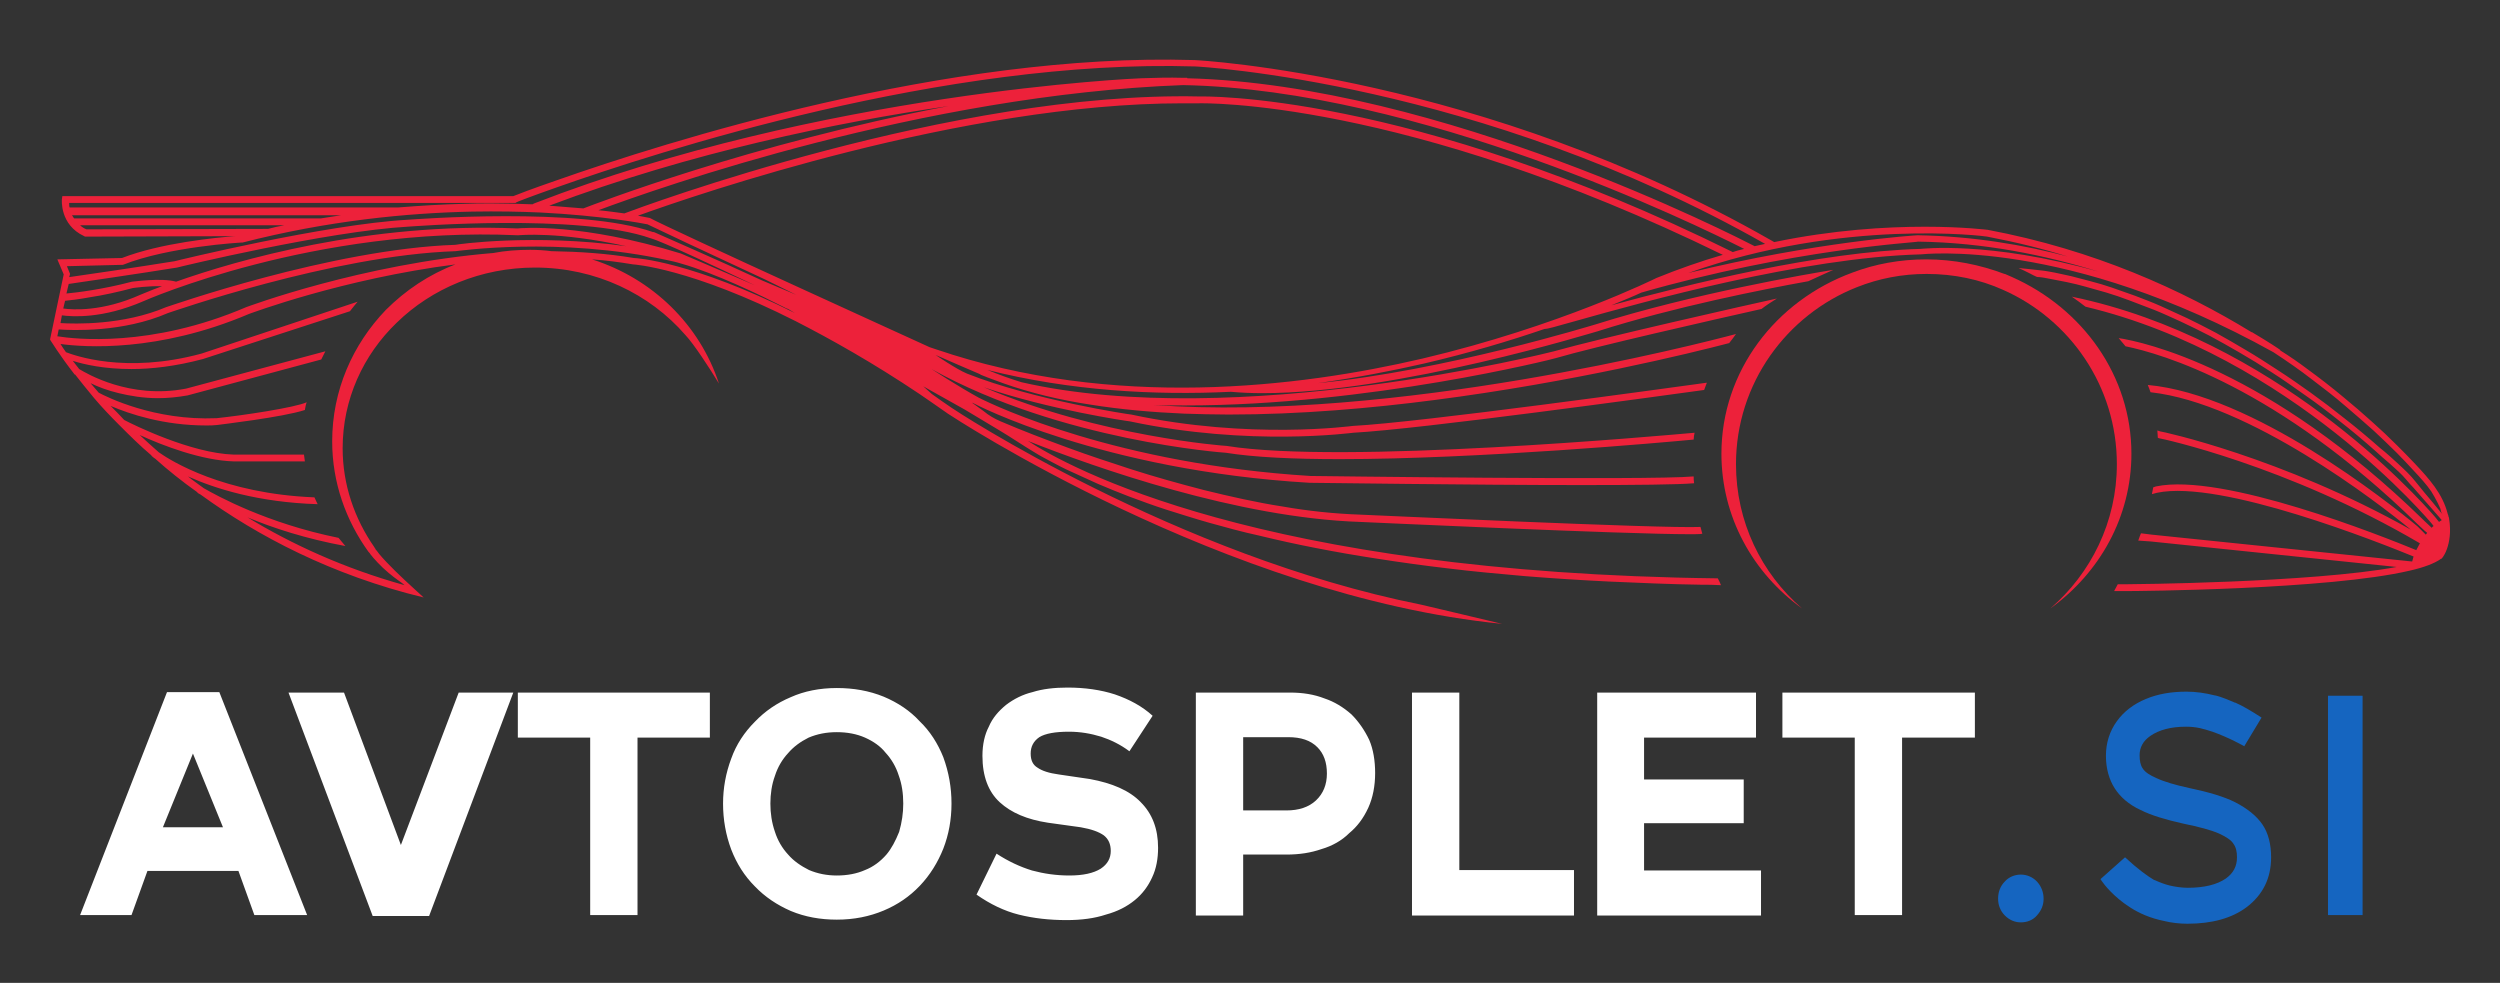 <?xml version="1.0" encoding="utf-8"?>
<!-- Generator: Adobe Illustrator 25.2.0, SVG Export Plug-In . SVG Version: 6.00 Build 0)  -->
<svg version="1.1" id="Layer_1" xmlns="http://www.w3.org/2000/svg" xmlns:xlink="http://www.w3.org/1999/xlink" x="0px" y="0px"
	 viewBox="0 0 549.4 216" enable-background="new 0 0 549.4 216" xml:space="preserve">
<rect x="0" y="0" width="549.4" height="216" fill="#333333" stroke="none"/>
<g>
	<path fill="#1565C0" d="M497.2,181.2c1.3,1.9,1.9,4.4,1.9,7.2c0,4.6-1.8,8.2-5.3,10.9c-3.3,2.5-7.7,3.7-13.1,3.7
		c-1.7,0-3.5-0.2-5.1-0.6v0c-3-0.6-5.5-1.7-7.5-3c-3.6-2.3-5.7-5-6.3-5.9c-0.1-0.2-0.2-0.3-0.2-0.3l5.4-4.8c2.8,2.6,4.9,4.1,6.4,5
		c0,0,0,0,0.1,0c1.1,0.5,2.1,0.9,3.3,1.2c1.3,0.3,2.7,0.5,4,0.5c3.6,0,6.4-0.7,8.3-2c1.7-1.2,2.5-2.7,2.5-4.7c0-1.2-0.2-2.2-0.8-3
		c-0.5-0.8-1.6-1.5-3.1-2.2c-1.8-0.8-4.5-1.5-7.9-2.2c-4-0.9-7-1.8-9.4-3c-2.6-1.2-4.5-2.9-5.7-4.8c-1.2-1.9-1.9-4.3-1.9-7.1
		c0-2.8,0.8-5.4,2.4-7.6c1.5-2.1,3.7-3.8,6.4-4.9c2.6-1.1,5.6-1.6,8.9-1.6c2.1,0,4.1,0.3,6.1,0.8c0,0,0,0,0,0c0.3,0,1.8,0.4,4.5,1.6
		c0,0,0,0,0.1,0c1.6,0.7,3.5,1.8,5.8,3.3l-3.8,6.3c0,0-3.3-1.9-7-3.2c-0.9-0.3-1.9-0.6-2.8-0.8c-1-0.2-1.9-0.3-3-0.3
		c-3.3,0-5.9,0.7-7.8,2c-1.6,1.1-2.4,2.5-2.4,4.3c0,1.2,0.2,2.2,0.7,2.9c0.5,0.8,1.6,1.5,3,2.1c1.7,0.8,4.1,1.5,7.3,2.2
		c4.3,0.9,7.6,1.9,10,3.1C493.9,177.7,495.9,179.3,497.2,181.2z M444.1,192.2c-1.3,0-2.6,0.5-3.5,1.5c-1,1-1.5,2.3-1.5,3.8
		c0,1.4,0.5,2.7,1.5,3.7c1,1,2.2,1.5,3.5,1.5c1.4,0,2.7-0.5,3.6-1.6c0.9-1,1.4-2.2,1.4-3.6c0-1.4-0.5-2.7-1.4-3.7
		C446.8,192.8,445.5,192.2,444.1,192.2z M511.6,152.9v48.2h7.6v-48.2H511.6z"/>
	<path fill="#ffffff" d="M297,157c-1.8-1.6-3.8-2.8-5.9-3.5c-2.3-0.9-4.8-1.3-7.6-1.3h-20.7v49h10.4v-13.4h9.5
		c2.9,0,5.4-0.4,7.7-1.2c2.4-0.7,4.5-1.9,6.1-3.5c1.7-1.4,3.1-3.2,4.2-5.6c1-2.2,1.5-4.8,1.5-7.6c0-2.7-0.4-5.2-1.3-7.3
		C299.9,160.5,298.6,158.6,297,157z M289.2,175.9c-1.6,1.5-3.8,2.2-6.5,2.2h-9.5V162h9.9c2.8,0,4.9,0.7,6.4,2.2
		c1.4,1.4,2.1,3.3,2.1,5.8C291.6,172.4,290.8,174.4,289.2,175.9z M113.8,152.2h42.2v9.9h-15.9v39h-10.4v-39h-15.9V152.2z
		 M36.7,152.1l-19.1,49h11.3l3.5-9.7h20l3.5,9.7h11.6l-19.3-49H36.7z M35.8,181.8l6.6-16.2l6.6,16.2H35.8z M361.2,191.3h25.8v9.9
		h-36v-49h34.9v9.9h-24.6v9.2h21.9v9.6h-21.9V191.3z M320.7,191.2h25.2v10h-35.6v-49h10.4V191.2z M434,152.2v9.9H418v39h-10.4v-39
		h-15.9v-9.9H434z M250.7,176.3c2.5,2.5,3.8,5.8,3.8,10c0,2.4-0.4,4.6-1.3,6.5c-0.9,2-2.2,3.7-3.8,5c-1.7,1.4-3.8,2.5-6.4,3.2
		c-2.4,0.8-5.3,1.2-8.6,1.2c-3.8,0-7.3-0.4-10.5-1.2c-3.2-0.8-6.3-2.3-9.3-4.4l4.4-9c2.6,1.7,5.2,2.9,7.8,3.7
		c2.6,0.7,5.3,1.1,8.2,1.1c3,0,5.3-0.5,6.9-1.5c1.5-1,2.2-2.3,2.2-3.9c0-1.5-0.5-2.6-1.5-3.4c-1.1-0.8-2.8-1.4-5.1-1.8l-7.2-1
		c-4.6-0.7-8.1-2.2-10.6-4.5c-2.5-2.3-3.8-5.7-3.8-10.2c0-2.5,0.5-4.7,1.4-6.4c0.8-1.9,2.1-3.4,3.8-4.8c1.7-1.3,3.7-2.3,5.8-2.8
		c2.2-0.7,4.8-1,7.7-1c3.8,0,7.3,0.5,10.4,1.5c3.2,1.1,6,2.6,8.3,4.7l-5.1,7.8c-2-1.5-4.1-2.5-6.2-3.2c-2.3-0.7-4.6-1.1-7.1-1.1
		c-3,0-5.2,0.4-6.5,1.2c-1.3,0.9-1.9,2.1-1.9,3.6c0,1.5,0.5,2.5,1.5,3.1c1,0.7,2.5,1.2,4.7,1.5l6.8,1
		C244.4,172.1,248.2,173.7,250.7,176.3z M202.1,158.5c-2.1-2.3-4.8-4.1-7.9-5.4c-3.2-1.3-6.6-1.9-10.3-1.9c-3.8,0-7.2,0.7-10.1,2
		c-3.1,1.3-5.7,3.1-7.9,5.4c-2.3,2.3-4.1,5-5.2,8.1c-1.2,3.2-1.8,6.5-1.8,9.9c0,3.5,0.6,6.9,1.8,10.1c1.2,3.1,2.9,5.8,5.2,8.1
		c2.2,2.3,4.9,4.1,7.9,5.4c3.1,1.3,6.5,1.9,10.1,1.9c3.8,0,7.2-0.7,10.3-2c3.1-1.3,5.7-3.1,7.9-5.4c2.3-2.4,4-5.2,5.2-8.2
		c1.2-3.1,1.8-6.4,1.8-9.9c0-3.6-0.6-6.9-1.8-10.2C206.1,163.4,204.4,160.7,202.1,158.5z M197.6,182.8c-0.8,2-1.7,3.7-2.8,5
		c-1.3,1.5-2.9,2.7-4.7,3.4c-1.8,0.8-3.9,1.2-6.2,1.2c-2.2,0-4.2-0.4-6.1-1.2c-1.8-0.9-3.4-2-4.6-3.4c-1.3-1.4-2.3-3.1-2.9-5
		c-0.7-2-1-4.1-1-6.2c0-2.1,0.3-4.2,1-6.1c0.6-1.9,1.6-3.6,2.9-5c1.2-1.4,2.7-2.5,4.5-3.4c1.9-0.8,3.9-1.2,6.2-1.2
		c2.3,0,4.4,0.4,6.2,1.2c1.8,0.8,3.4,1.9,4.5,3.3c1.3,1.4,2.3,3.1,2.9,5c0.7,1.9,1,4,1,6.2C198.5,178.7,198.2,180.7,197.6,182.8z
		 M100.8,152.2h12l-18.5,49.1H81.9l-18.5-49.1h12.2l12.5,33.5L100.8,152.2z"/>
	<path fill="#ED213A" d="M468.4,99.7c0,13.9-7,26.2-17.8,34c8.9-7.7,14.6-19,14.6-31.7c0-17.1-10.3-31.8-25-38.3
		c-5.1-2.3-10.8-3.5-16.8-3.5c-5.4,0-10.5,1-15.3,2.9c-15.5,6.1-26.6,21.2-26.6,38.9c0,12.7,5.6,24,14.5,31.7
		c-10.8-7.8-17.7-20.1-17.7-34c0-18.1,11.9-33.6,28.8-39.8c5-1.9,10.5-2.9,16.2-2.9c6.1,0,11.9,1.2,17.2,3.2l0.1,0l1.6,0.7
		C457.7,67.8,468.4,82.6,468.4,99.7z"/>
	<linearGradient id="SVGID_1_" gradientUnits="userSpaceOnUse" x1="10.941" y1="75.02" x2="538.419" y2="75.02">
		<stop  offset="0.788" style="stop-color:#ED213A"/>
		<stop  offset="0.894" style="stop-color:#ED213A"/>
	</linearGradient>
	<path fill="url(#SVGID_1_)" d="M538.2,113.9c0-0.1,0-0.2-0.1-0.3c0-0.2-0.1-0.4-0.2-0.7c-1.1-4.4-4.1-7.7-7.1-10.9
		c-1.3-1.4-2.7-2.8-4.1-4.2c-1.7-1.7-3.5-3.4-5.3-5c-2.1-1.9-4.3-3.8-6.5-5.6c-2.5-2.1-5.1-4.1-7.7-6c-2-1.5-4-2.9-6.1-4.2l0-0.1
		c-0.1-0.1-2.3-1.6-6.2-3.9c0,0,0,0-0.1,0c-15.2-9.3-34.6-18.1-58-22.5c-0.3,0-20.9-2.7-46.9,2.7l-0.7-0.4
		c-63.5-36.3-126.1-39.6-126.7-39.6c-54.3-1.7-116.5,18.1-140.1,26.4c-5.5,1.9-8.9,3.2-9.6,3.5H13.7l-0.1,0.7c0,0.1-0.5,5.6,4.9,8.1
		l0.2,0.1l33-0.1c-4.2,0.3-16.4,1.5-24.9,4.8L12.6,57l1.4,3.3l-3,14.3l0.1,0.2c0.1,0.1,1.8,3,5.3,7.5c0,0,0,0,0.1,0
		c1.2,1.5,2.6,3.3,4.2,5.2c0,0,0,0,0,0c1.6,1.9,3.5,3.9,5.6,6l0,0c0,0,0,0,0.1,0.1c2.1,2.1,4.3,4.3,6.9,6.5l0,0.1
		c0.1,0,0.3,0.3,0.8,0.6c2.8,2.5,5.9,5,9.3,7.4l0,0.1c0,0,0.3,0.2,0.7,0.4c12.5,9.1,28.8,17.7,49,22.6c0,0-1-0.9-2.4-2.2
		c-2.2-2-5.5-5.1-7.4-7.4c-0.3-0.4-0.5-0.7-0.7-0.9c-0.1-0.1-0.1-0.1-0.1-0.2c-0.1-0.1-0.2-0.2-0.2-0.3c-4.4-6.3-7-13.8-7-21.8
		c0-10.7,4.5-20.5,11.9-27.6c7.7-7.5,18.5-12.1,30.4-12.1c13.3,0,25.2,5.8,33,14.8c1.9,2,5.4,7.4,7.4,10.7
		c-4.2-12.9-14.6-23.1-27.9-27.3c3,0.2,6,0.6,9,1.1c0.2,0,12.7,0.8,35.8,12.5c7.8,4,16.9,9.1,27.2,16c2,1.4,4.1,2.8,6.2,4.3
		c0.6,0.4,60.7,40.1,121.8,46.2c0,0-17.6-4.2-17.7-4.2C258.3,122.1,209.6,90,209.1,89.6c-1.5-1-2.9-2-4.3-3l-1.9-1.7
		c0,0,9.1,5.1,9.1,5.1c2.5,1.5,5,3,7.5,4.5c2.7,1.6,5.3,3.4,8,5c1.1,0.7,2.3,1.3,3.4,1.9c1.5,0.8,3,1.6,4.6,2.3
		c1.9,0.9,3.8,1.7,5.7,2.6c2.3,1,4.6,1.9,6.9,2.8c2.7,1,5.4,2,8.2,2.9c3.2,1,6.3,2,9.5,2.9c3.6,1,7.2,2,10.9,2.8
		c4.1,1,8.2,1.9,12.3,2.7c4.6,0.9,9.2,1.7,13.8,2.4c5.1,0.8,10.2,1.5,15.3,2.1c5.6,0.7,11.3,1.2,16.9,1.7c6.2,0.5,12.4,0.9,18.6,1.2
		c6.8,0.3,13.5,0.6,20.3,0.7c1.4,0,2.8,0,4.3,0.1c-0.2-0.5-0.4-1-0.7-1.5c-100.8-1.2-142.7-24.4-151.6-30.2
		c14.9,5.9,46.1,16.9,73,17.8c2.6,0.1,57.9,2.7,72.5,2.7c1.2,0,2.1,0,2.7-0.1c-0.1-0.5-0.3-1-0.4-1.5c-8.6,0.4-74-2.7-74.7-2.7
		c-5.8-0.2-11.5-0.8-17.2-1.8c-5.8-0.9-11.5-2.2-17.2-3.6c-5.4-1.4-10.8-2.9-16.1-4.6c-4.6-1.5-9.2-3-13.8-4.7
		c-4.9-1.8-9.9-3.7-14.8-5.8c-1.4-0.6-2.6-1.3-3.8-2.3c-0.8-0.6-1.7-1.2-2.5-1.8l0.3,0.1c0.3,0.2,28.2,14.8,73.9,17.5
		c2.1,0,35.4,0.5,59.9,0.5c11.6,0,21.2-0.1,24.6-0.4c-0.1-0.5-0.1-1-0.1-1.5c-9.9,0.9-83.5-0.1-84.2-0.1
		c-42.3-2.6-69.2-15.3-72.9-17.2c-4.4-2.4-10.4-6.3-10.4-6.3c28.4,15.8,64.4,18.4,64.7,18.4c6.2,1,15,1.4,25,1.4
		c30.5,0,71.5-3.7,77.8-4.3c0-0.5,0.1-1,0.2-1.5c-6.8,0.6-77.4,7-102.8,2.9c-0.3,0-27.8-2-53.4-12.9c14.3,4.9,31.2,7.4,32.1,7.5
		c26.3,5.6,48.9,2.5,49.1,2.5c14.7-0.8,66.2-7.9,77.1-9.4c0.2-0.5,0.4-1.1,0.6-1.6c-8.8,1.2-62.7,8.7-77.8,9.5
		c-0.2,0-22.6,3.1-48.7-2.5c-0.3,0-21.2-3.1-36.1-9c-2.4-1-6.9-4.1-6.9-4.1s9.6,4.2,9.7,4.2c0,0,0,0,0,0c0.2,0.2,0.9,0.4,1.1,0.5
		c0.4,0.2,0.8,0.3,1.3,0.5c0.9,0.3,1.8,0.7,2.7,1c6.2,2.2,12.6,3.7,19.1,4.7c6.8,1.1,13.8,1.7,20.7,2c3.3,0.1,6.5,0.2,9.8,0.2
		c15.7,0,31.5-1.4,45.3-3.2c30.2-3.9,56.3-10.3,64.7-12.5c0.5-0.6,1-1.3,1.5-2c-8.2,2.2-75.1,19.4-128,15.6c2.3,0.1,4.7,0.1,7,0.1
		c40.3,0,80.9-10.2,81.4-10.4c8.5-2.5,34.5-8.4,45.2-10.8c0.9-0.7,2.1-1.5,3.4-2.3c-6,1.3-39.2,8.8-49,11.6
		c-0.7,0.2-69.8,17.6-117,6.8c-2.6-0.8-5.1-1.7-7.5-2.7c18.3,4.6,36.6,5.6,53.5,4.8l0,0c2.2,0.2,4.5,0.3,6.9,0.3
		c29.8,0,73.2-13.5,73.7-13.6c17-5.4,36.3-9.2,46.3-11c1.7-0.8,3.5-1.6,5.5-2.5c-5.6,0.9-30.7,5.2-52.3,12
		c-0.4,0.1-33.1,10.2-61,12.9c8.5-1.2,16.3-2.7,23.3-4.3c9.9-2.3,18.9-5,26.5-7.6c0.6,0,2.1-0.4,7-1.8c14.9-4.2,49.7-13.9,75.7-14.6
		c0.3,0,32-3.8,77.5,21.5c2.9,1.9,5.8,3.9,8.5,6c2.5,1.9,5,3.8,7.4,5.9c2.1,1.8,4.2,3.6,6.2,5.4c1.7,1.6,3.4,3.2,5,4.8
		c1.3,1.3,2.5,2.6,3.8,4c1.3,1.4,2.7,2.9,3.8,4.5c0.5,0.8,1,1.7,1.4,2.5c0.2,0.4,0.4,0.9,0.6,1.3c0.1,0.4,0.2,1,0.5,1.3
		c-0.7-0.9-1.5-1.8-2.2-2.7c-1.3-1.5-2.5-3-3.8-4.6c-1.1-1.4-2.4-2.6-3.7-3.8c-1.3-1.2-2.6-2.4-4-3.5c-2.5-2.2-5.1-4.4-7.8-6.5
		c-2.5-2-5-3.9-7.5-5.7c-2.4-1.7-4.8-3.4-7.3-5c-2.3-1.5-4.6-3-7-4.4c-2.2-1.3-4.4-2.6-6.6-3.8c-2.1-1.1-4.2-2.2-6.3-3.2
		c-2-0.9-3.9-1.8-5.9-2.7c-1.8-0.8-3.7-1.5-5.5-2.2c-1.7-0.6-3.4-1.2-5.1-1.8c-1.5-0.5-3.1-1-4.7-1.4c-1.4-0.4-2.8-0.7-4.2-1.1
		c-1.2-0.3-2.5-0.5-3.7-0.8c-1.1-0.2-2.1-0.4-3.2-0.5c-0.9-0.1-1.8-0.2-2.7-0.3c-0.7-0.1-1.4-0.1-2-0.2c0.7,0.3,1.5,0.7,2.5,1.2
		c0.4,0.2,0.9,0.5,1.4,0.7c0.2,0.1,0.5,0.1,0.7,0.1c0.3,0,0.5,0.1,0.8,0.1c0.5,0.1,1.1,0.2,1.6,0.3c1.2,0.2,2.4,0.5,3.6,0.7
		c1.4,0.3,2.7,0.6,4.1,1c1.5,0.4,3.1,0.9,4.6,1.3c1.7,0.5,3.4,1.1,5,1.7c1.8,0.7,3.7,1.4,5.5,2.1c2,0.8,3.9,1.7,5.9,2.6
		c2.1,1,4.2,2,6.3,3.1c2.2,1.2,4.4,2.4,6.6,3.7c2.4,1.4,4.7,2.8,7,4.3c2.5,1.6,4.9,3.3,7.3,5c2.6,1.8,5.1,3.7,7.6,5.7
		c2.7,2.1,5.3,4.3,7.8,6.5c1.1,1,2.2,2,3.4,3c1.2,1.1,2.4,2.1,3.4,3.3c0.5,0.6,1.1,1.3,1.7,1.9c1.4,1.6,2.8,3.2,4.2,4.8
		c0.7,0.8,1.3,1.5,2,2.3c-0.2,0.1-0.4,0.3-0.6,0.4l-0.8-1c-4.2-4.9-35.4-39.3-79.9-48.5c1,0.7,2,1.4,3,2.2
		c45.3,10.8,75.9,47.4,76.2,47.8l0.3,0.4c-0.1,0.1-0.3,0.2-0.4,0.4l-1.6-1.5l-0.2-0.2c-34.3-33.5-61.8-39.2-67-40
		c0.5,0.6,1,1.2,1.5,1.8c7.8,1.6,33.2,8.8,64.2,39.1l1.5,1.4l0.6,0.5c-0.1,0.1-0.2,0.3-0.3,0.4l-1.8-1.8c-6.5-5.4-36.2-29-59.3-31.1
		c0.2,0.5,0.4,1,0.6,1.6c21.7,2.4,49.9,24.2,57.2,30.2c-28.5-16-54.8-21.6-55.1-21.6l-0.6-0.2c0,0.5,0.1,1,0.1,1.6l0.2,0.1
		c0.3,0,28.1,5.9,57.4,23.1c-0.3,0.5-0.5,1-0.8,1.5c-7.3-3-42.5-17.1-57.2-14l-0.6,0.2c-0.1,0.5-0.2,1-0.3,1.5l1.1-0.3
		c14.1-3,49.3,11.1,56.4,14c-0.1,0.4-0.2,0.8-0.3,1.1l-57.2-5.9l-2.4-0.3c-0.2,0.5-0.4,1-0.6,1.6l2.8,0.2l54,5.6
		c-18.9,3.5-58.9,3.8-59.4,3.8h-1.9c-0.3,0.5-0.5,1-0.8,1.5l2.7,0c2.1,0,44.5-0.3,62.3-4.5c3.1-0.7,5.4-1.6,6.7-2.5l0.1-0.1
		C536.5,123.2,539.2,119.8,538.2,113.9z M436.7,52c6.3,1.2,12.4,2.7,18.1,4.5c0,0,0,0,0.1,0c0,0,0,0,0,0
		c-10.1-2.7-21.4-4.6-33.5-4.8c-0.2,0-22.4,1.4-50.4,8.3C405,47.9,436.4,51.9,436.7,52z M260,18.7c52,1,112.4,30.5,123.3,36
		c-0.8,0.2-1.7,0.4-2.5,0.7C309.2,20,264,21.2,263.6,21.2C209.5,20,140.9,45.5,137.2,46.9c0,0,0,0,0,0c-1.6-0.2-3.5-0.5-5.7-0.7
		C144.9,41.2,202.9,20.8,260,18.7z M128.2,45.8L128.2,45.8c-2.3-0.2-4.8-0.4-7.5-0.6c31-11.7,63.2-18.3,87.8-21.9
		C165.2,31.5,130.3,45,128.2,45.8z M15.2,44.6h98.1l0.1-0.1c0.1-0.1,3.2-1.3,8.6-3.2c22.6-8,85.7-28.4,140.6-26.7
		c0.6,0,62.4,3.3,125.3,39c-0.8,0.2-1.5,0.3-2.3,0.5c-4.1-2.1-69-35.5-124.7-36.9v-0.1c-0.3,0-0.6,0-0.9,0c-3.1-0.1-6.2,0-9.2,0.1
		c-0.7,0-70.3,3-133.4,27.5l-0.4,0.2c-2.8-0.1-5.8-0.2-8.9-0.2c-2,0-4.1,0-6.3,0.1c-4.5,0.1-9.4,0.4-14.4,0.8v0H15.3
		C15.2,45.3,15.2,44.9,15.2,44.6z M15.8,47.3h59.2c-1.5,0.2-3,0.5-4.5,0.7H16.3C16.1,47.8,16,47.5,15.8,47.3z M19,50.4
		c-0.5-0.2-1-0.5-1.4-0.9h44.9c-1.2,0.2-2.4,0.5-3.6,0.8L19,50.4z M13.9,67.8l0.4-1.7c0.9-0.1,3-0.3,5.6-0.8c2.7-0.4,5.9-1.1,9.3-2
		c0,0,3.4-0.5,6.4-0.4c-3,1.1-4.7,1.9-4.8,1.9C22.5,68.5,16,68.1,13.9,67.8L13.9,67.8z M14.6,64.5l0.5-2.1
		c2.7-0.4,15.1-2.2,23.8-3.6c0.3-0.1,33-8,50.9-9c0.4,0,37.6-3,53.3,2.6c2.5,0.7,14.2,6.2,22.8,10.3c-7.6-3.3-16.3-7-16.3-7
		c-21.8-6.7-34.9-5.6-35.9-5.5c-32.8-1.4-61.7,7-75,11.7c-3.3-0.9-9.4,0-9.7,0C22.6,63.6,16.8,64.3,14.6,64.5z M13.6,69.3
		c2.2,0.3,8.9,0.8,17.9-3.1c0.4-0.2,37.6-16.5,82.2-14.5l0.1,0l0.1,0c0.2,0,8.7-0.9,23.7,2.4c-20.4-2.8-37.2-0.4-37.5-0.3
		c-27.2,0.9-63.2,13.6-63.6,13.7c-9.4,4-20.1,3.7-23.2,3.5L13.6,69.3z M84.8,68.1C77.5,75.7,73,85.8,73,97c0,9,3,17.4,8,24.3
		c0,0,0,0,0.1,0.1c0.1,0.1,0.2,0.2,0.3,0.4c0.7,0.9,2.2,2.6,4,4.1c0,0,0,0,0,0s0,0,0,0c0.7,0.6,1.5,1.2,2.2,1.7c0,0,0,0,0,0
		c0.4,0.3,0.9,0.6,1.3,1c-13.3-3.7-24.8-9-34.5-14.9c5.5,2.3,12.8,4.7,21.5,6.3c-0.5-0.6-1-1.2-1.5-1.8
		c-15.8-3.2-26.8-9.3-29.6-10.9c-1.2-0.9-2.4-1.7-3.5-2.6c6,2.7,15.5,5.7,28.5,6.1c-0.2-0.5-0.5-1-0.7-1.5c-20-0.8-31.5-8-34.2-9.9
		c-1.5-1.3-2.9-2.6-4.2-3.8c5,2.3,13.6,5.6,20.7,5.8h15.6c-0.1-0.5-0.1-1-0.2-1.5H51.3c-9.3-0.3-21.9-6.5-24-7.6c0,0,0,0,0,0h0l0,0
		c-1-1.1-2-2.1-3-3.1c4.2,1.8,11.7,4.3,21,4.3c0.8,0,1.6,0,2.4-0.1c0.6-0.1,14.4-1.7,19.3-3.3c0.1-0.6,0.2-1.2,0.4-1.7
		c-2.7,1.2-14.1,2.9-19.8,3.5c-13.7,0.6-24.2-4.7-25.9-5.6c-0.6-0.7-1.2-1.4-1.8-2.1c1.6,0.8,3.7,1.6,6.2,2.2
		c2.5,0.6,5.4,1.1,8.6,1.1c2.1,0,4.2-0.2,6.5-0.6l29.4-7.9c0.3-0.6,0.6-1.2,0.9-1.8l-30.6,8.2c-12.4,2.4-22-3.4-23.5-4.3
		c-0.5-0.6-0.9-1.2-1.4-1.8c2.5,0.8,6.9,1.8,12.9,1.8c4.4,0,9.7-0.6,15.7-2.2l32.3-10.5c0.6-0.8,1.2-1.5,1.7-2.1L44.3,77.7
		c-16.9,4.6-28.2,0.3-29.8-0.3c-0.5-0.7-0.9-1.3-1.2-1.8c5.2,0.7,21.4,1.9,41.4-6.6c0.3-0.1,20.5-7.7,45.4-10.9
		C94.3,60.3,89.1,63.8,84.8,68.1z M139.3,56.7c-5.9-1-12-1.4-18-1.5h-0.1c-1.5-0.2-3.1-0.3-4.7-0.3c-2.8,0-5.5,0.2-8.1,0.7
		C79.5,58,54.4,67.4,54.1,67.5c-21,9-37.8,7-41.5,6.4l0.3-1.5c2.9,0.2,14.1,0.7,24-3.6c0.4-0.1,36.1-12.7,63.2-13.6
		c0.3,0,22.6-3.3,46.7,2c0.9,0.2,1.9,0.4,2.8,0.7c0,0,0,0,0,0c7.5,2.1,18,7.2,22.7,9.6c0.3,0.2,0.6,0.3,0.9,0.4l1.5,0.9
		C152.1,57.5,139.9,56.7,139.3,56.7z M175,64.8l-7.6-3.2v0c-9.5-4.4-22.6-10.1-23.7-10.6c0,0-0.1,0-0.1,0l-0.1,0
		c-16-5.6-52.5-2.8-54-2.7c-18,1-50.8,9-51.1,9.1c-8.1,1.3-19.6,3-23.2,3.5l0.2-0.7l-0.7-1.7l12.1-0.3l0.2,0c10-4,25.9-4.9,26.1-4.9
		l0.2,0c18.7-4.8,36.1-6.5,50.5-6.8h0c5.5-0.1,10.5,0,15,0.2c13.7,0.7,22.5,2.4,23.5,2.6c1.8,0.9,13.3,6.3,25.8,12.1v0L175,64.8
		C175,64.8,175,64.8,175,64.8z M312.6,78.8c-27.4,6.4-68,11.2-106.8-2c-0.5-0.2-1-0.3-1.5-0.5c-0.3-0.1-14.4-6.6-29.1-13.3
		c-15.1-6.9-30.6-14.1-32.2-15l-0.2-0.1c-0.1,0-1-0.2-2.6-0.5c13-4.7,71.4-24.7,119.7-24.7c1.2,0,2.5,0,3.7,0
		c0.4,0,44.7-1.1,115,33.3c-4.8,1.4-9.7,3.1-14.6,5.1C363.8,61.2,342.7,71.7,312.6,78.8z M422,54.7c-22.1,0.6-50.7,7.7-67.9,12.4
		c2.7-1.1,4.9-2,6.6-2.8c16.4-4.7,31.5-7.5,42.6-9.1c11.1-1.6,18.1-2,18.2-2.1c14.6,0.2,28.1,3,39.7,6.6
		C437.1,52.9,422.2,54.7,422,54.7z"/>
</g>
</svg>
